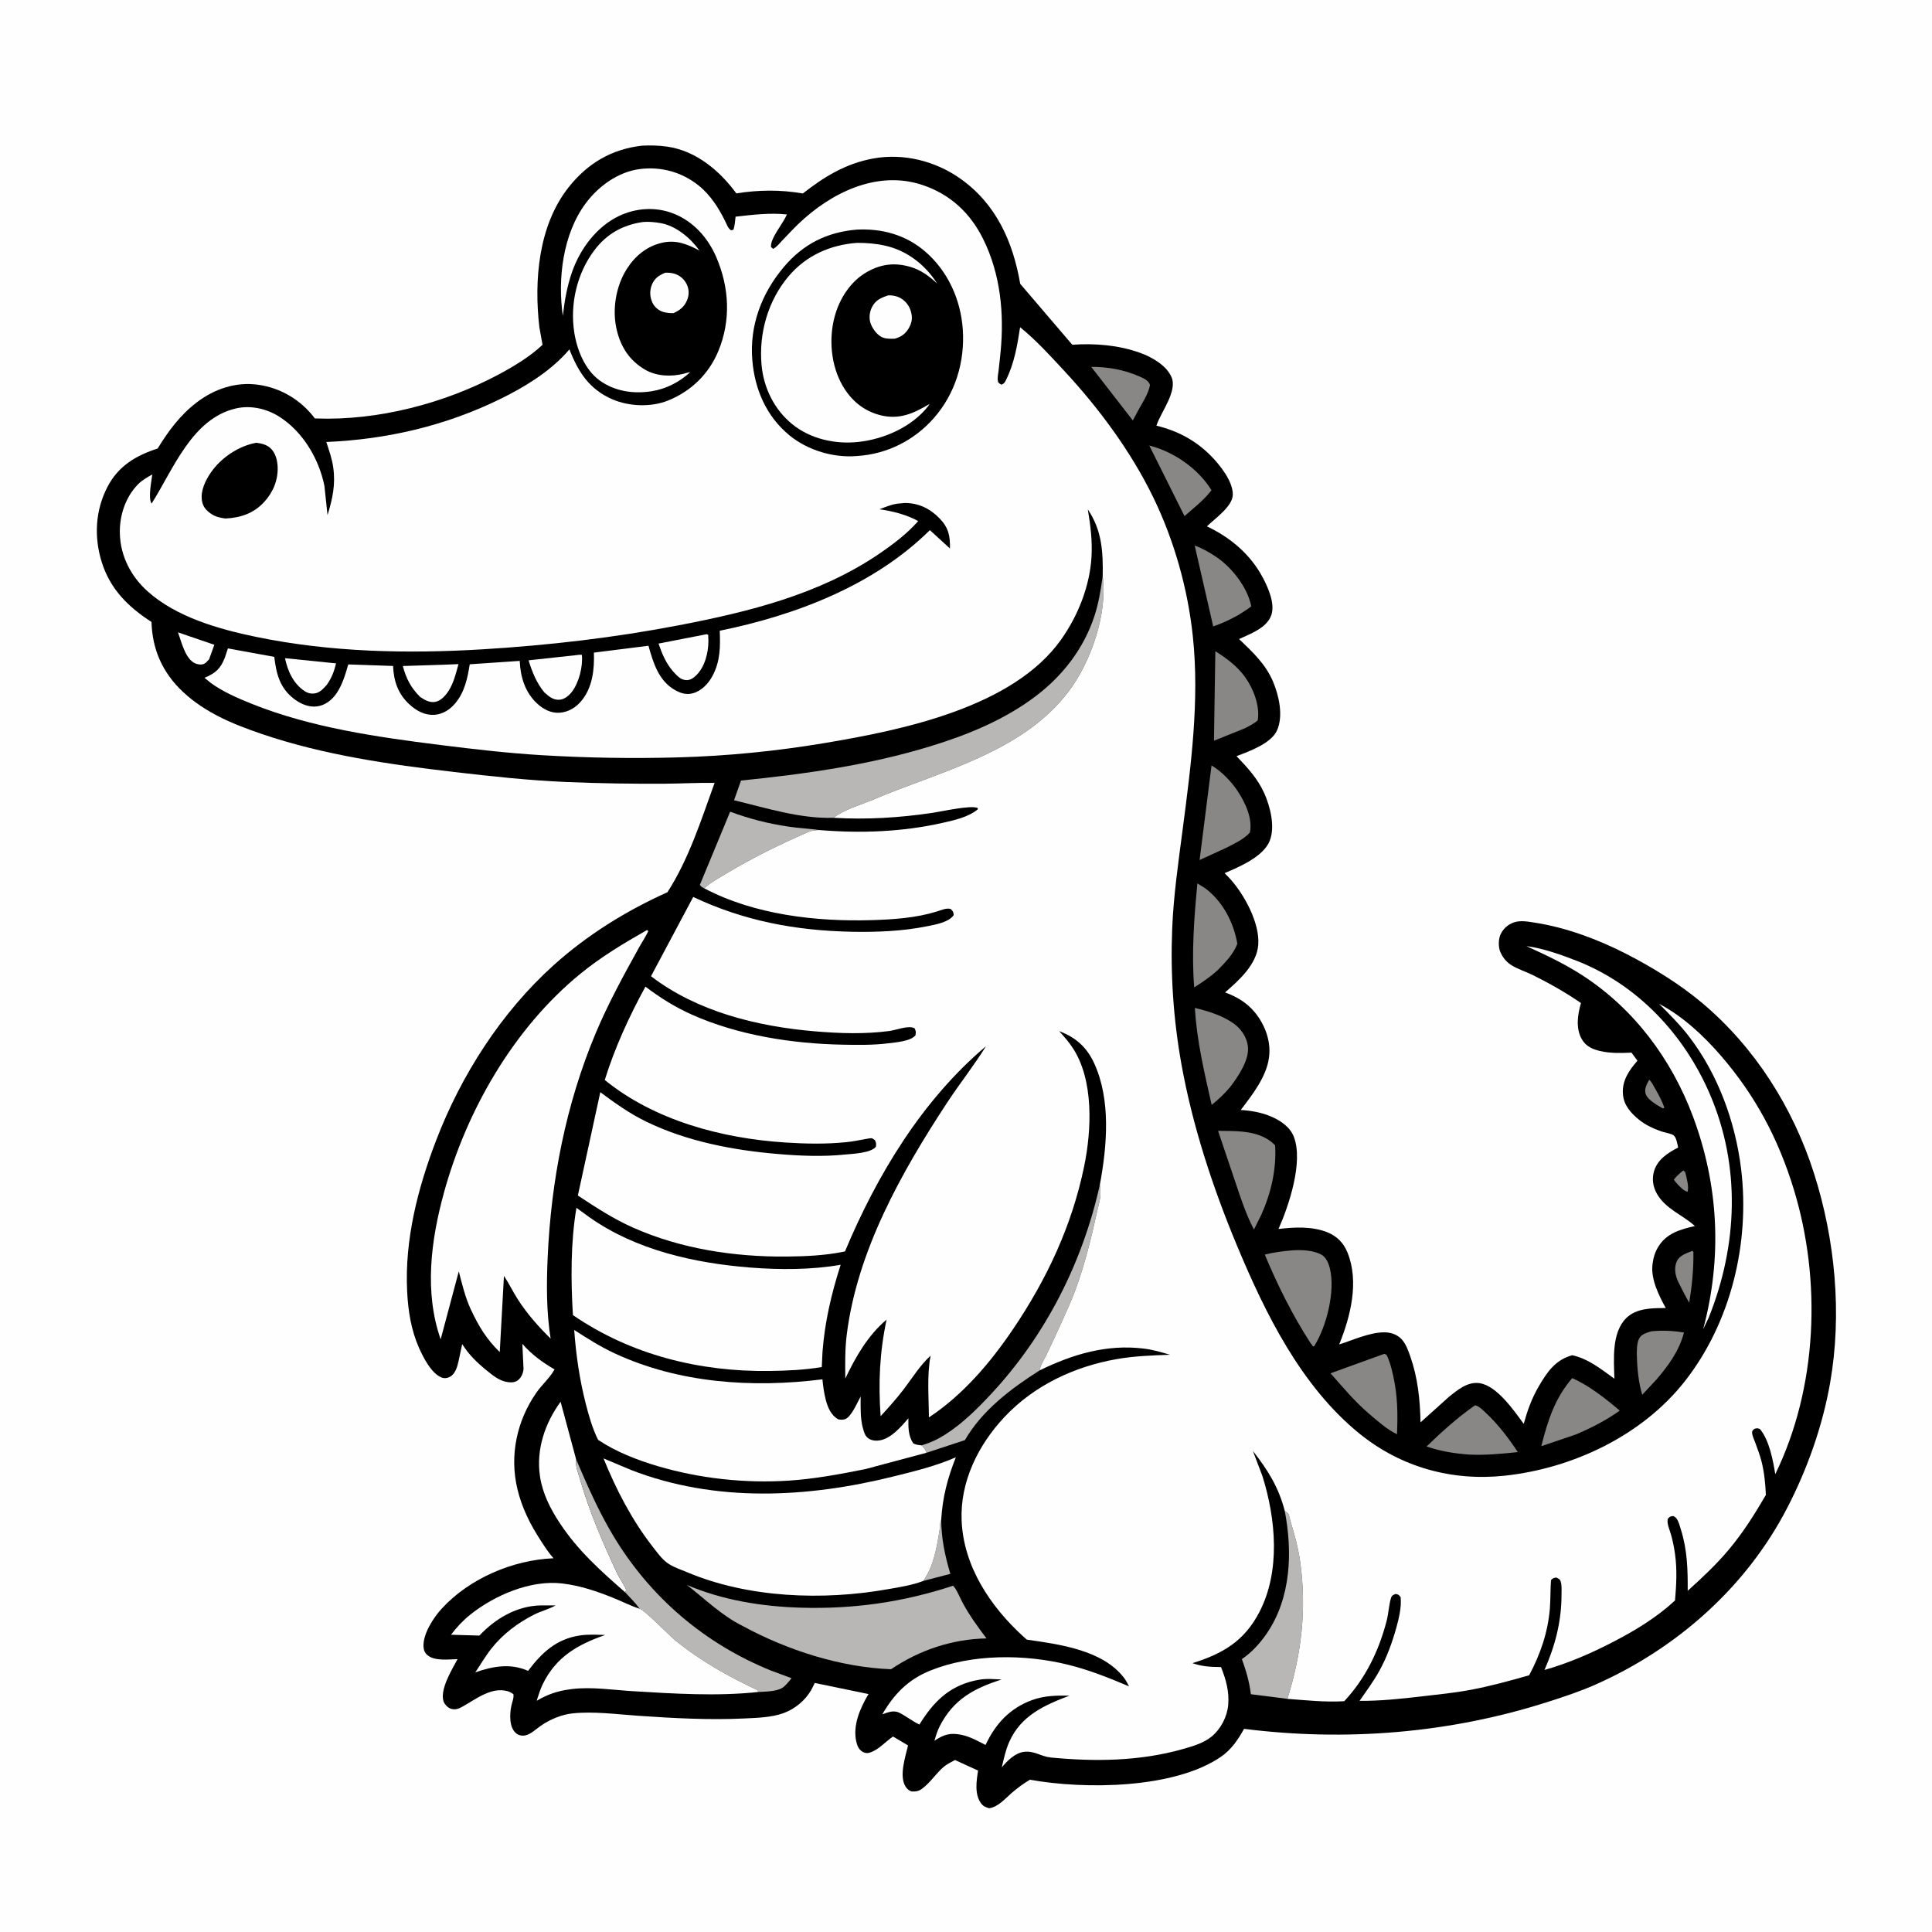 <svg version="1.1" xmlns="http://www.w3.org/2000/svg" style="display: block;" viewBox="0 0 2048 2048" width="1024" height="1024">
<path transform="translate(0,0)" fill="rgb(254,254,254)" d="M 0 0 L 2048 0 L 2048 2048 L 0 2048 L 0 0 z"/>
<path transform="translate(0,0)" fill="rgb(0,0,0)" d="M 680.716 154.394 C 689.735 153.985 698.369 154.144 707.312 155.442 C 738.028 159.902 762.751 180.877 780.553 204.991 C 804.063 201.229 827.577 200.975 851.043 205.099 C 873.835 187.207 896.655 173.304 925.674 168.01 C 957.776 162.153 991.505 170.647 1017.99 189.353 C 1056.02 216.218 1073.8 256.346 1081.47 300.879 L 1136.68 365.448 C 1160.8 363.766 1185.97 365.819 1208.8 374.098 C 1220.94 378.499 1236.52 387.299 1241.85 399.76 C 1248.16 414.523 1231.4 435.781 1226.33 449.857 L 1225.85 451.219 C 1248.02 456.633 1266.99 466.543 1283.2 482.795 C 1292.8 492.409 1307.3 510.355 1306.81 524.656 C 1306.39 536.967 1287.94 549.621 1279.38 557.948 C 1304.7 570.043 1325.68 587.679 1338.91 612.832 C 1344.48 623.432 1351.73 639.967 1347.66 651.951 C 1343 665.664 1325.44 671.875 1313.46 677.426 C 1327.89 691.248 1341.77 704.07 1349.62 722.899 C 1355.84 737.831 1360.51 758.85 1353.72 774.21 C 1347.58 788.125 1324.13 796.473 1310.77 801.558 C 1322.36 813.681 1333.18 825.298 1340.14 840.785 C 1346.49 854.91 1352 876.505 1345.87 891.5 C 1339 908.306 1313.57 918.98 1298.13 925.568 L 1303.47 931.061 C 1318.74 947.752 1335.56 978.25 1333.8 1001.52 C 1332.22 1022.38 1313.36 1039.22 1298.65 1051.97 C 1311.22 1056.7 1321.82 1062.88 1330.42 1073.41 C 1340.72 1086.03 1347.34 1103.37 1345.32 1119.81 L 1345.09 1121.5 C 1342.48 1141.47 1327.16 1161.02 1315.24 1176.62 C 1325.84 1177.24 1337.12 1179.21 1346.94 1183.35 C 1357.18 1187.66 1367.55 1194.5 1371.62 1205.31 C 1381.68 1232.01 1366.3 1277.93 1355.27 1302.79 C 1372.15 1300.76 1390.92 1299.83 1407 1306.25 C 1417.35 1310.39 1424.35 1317.63 1428.49 1327.96 C 1440.91 1358.92 1431.58 1395.6 1419.62 1425.15 C 1434.33 1420.55 1451.01 1412.66 1466.5 1412.33 C 1473.55 1412.17 1480.49 1414.18 1485.5 1419.36 C 1490.24 1424.26 1492.83 1431.66 1495.03 1438 C 1502.98 1460.85 1505.3 1483.71 1505.83 1507.76 L 1535.85 1480.78 C 1545.05 1473.39 1555.7 1464.4 1568.31 1466.19 C 1586.89 1468.83 1605.08 1495.68 1615.22 1509.34 C 1619.11 1495.25 1623.59 1482.61 1630.95 1469.94 C 1639.88 1454.57 1648.75 1441.42 1666.72 1436.58 C 1684.07 1440.54 1697.12 1451.32 1711.31 1461.45 C 1710.81 1441.3 1708.15 1412.91 1723.83 1397.3 C 1734.71 1386.47 1751.47 1386.64 1765.78 1386.59 C 1758.59 1373.47 1749.97 1356.33 1751.65 1340.87 L 1751.83 1339.5 C 1752.62 1333.1 1754.37 1327.37 1757.75 1321.82 C 1766.7 1307.07 1781.09 1303.36 1796.65 1299.63 C 1783.5 1287.66 1766.07 1281.94 1756.58 1265.75 C 1752.15 1258.21 1750.85 1249.45 1753.48 1241.05 C 1757.3 1228.87 1768.23 1221.93 1778.89 1216.44 C 1778.08 1212.81 1777.11 1205.88 1774.11 1203.5 C 1771.88 1201.73 1764.27 1200.43 1761.19 1199.37 C 1752.91 1196.52 1744.16 1192.45 1737.35 1186.89 C 1728.53 1179.67 1721.18 1171.52 1720.35 1159.5 C 1719.37 1145.26 1726.97 1134.6 1735.74 1124.41 L 1729.46 1115.86 C 1718.16 1116.29 1707.1 1116.71 1696 1114.1 C 1688.05 1112.24 1681.21 1109.16 1676.91 1101.81 C 1670.12 1090.17 1672.3 1075.53 1675.9 1063.31 C 1660.13 1052.32 1642.31 1042.29 1625.08 1033.73 C 1617.41 1029.92 1608.06 1027.15 1601.03 1022.36 C 1596.16 1019.04 1592.48 1014.16 1590.26 1008.72 C 1588.24 1003.77 1588.36 995.684 1590.52 990.82 C 1593.33 984.511 1598.5 979.882 1605 977.706 C 1611.99 975.366 1620.37 977.033 1627.5 978.142 C 1660.39 983.265 1694.21 995.918 1723.78 1011.09 C 1751.46 1025.29 1780.1 1042.84 1803.93 1062.83 C 1860.19 1110.02 1900.62 1174.01 1922.88 1243.67 C 1945.39 1314.09 1952.81 1392.89 1939.98 1466 C 1931.9 1511.98 1915.8 1557.38 1894.34 1598.78 C 1850.87 1682.64 1777.42 1747.48 1691.49 1785.63 C 1674.6 1793.13 1657.28 1798.86 1639.69 1804.43 C 1536.25 1837.41 1426.43 1846.21 1318.74 1832.65 C 1312.28 1844.27 1305.36 1854.6 1294.21 1862.27 C 1244.88 1896.25 1149.77 1897.07 1091.77 1886.57 C 1084.8 1890.68 1078.51 1895.38 1072.38 1900.67 C 1065.5 1906.61 1057.9 1915.61 1048.5 1916.8 C 1044.78 1915.75 1042.21 1914.71 1039.88 1911.5 C 1032.86 1901.84 1035.1 1887.75 1036.79 1876.88 L 1012.36 1865.7 C 1008.43 1867.83 1003.94 1869.97 1000.51 1872.84 C 993.348 1878.82 987.939 1887.07 980.854 1893.32 C 975.679 1897.89 973.088 1899.44 966 1898.99 C 963.164 1897.69 961.602 1896.48 959.913 1893.8 C 952.86 1882.61 959.736 1862.35 962.556 1850.23 L 946.627 1840.79 C 938.405 1846.27 931.839 1854.61 922.231 1857.78 C 919.408 1858.72 917.114 1858.46 914.541 1857.06 C 910.467 1854.86 908.784 1850.78 907.766 1846.47 C 903.629 1828.97 911.899 1810.47 920.658 1795.77 L 863.707 1784.01 L 859.918 1791.5 C 853.422 1802.74 842.592 1811.63 830.471 1816.01 C 817.81 1820.6 802.443 1821 789.124 1821.64 C 751.444 1823.46 713.604 1821.32 676 1818.75 C 653.531 1817.21 629.428 1813.91 607.009 1816.25 C 595.309 1817.47 583.042 1822.66 573.388 1829.3 C 568.489 1832.67 562.876 1838.24 557.059 1839.56 C 553.956 1840.26 550.707 1839.84 548.038 1838.05 C 539.421 1832.25 540.184 1816.97 542.088 1808 C 542.887 1804.23 544.979 1799.6 544.2 1795.85 C 542.086 1794.37 540.252 1793.32 537.738 1792.65 C 520.683 1788.07 504.359 1801.27 490.545 1808.95 C 486.256 1811.33 482.583 1812.93 477.695 1811.24 C 474.708 1810.2 471.139 1806.53 470.167 1803.5 C 466.099 1790.81 479.092 1769.81 485.022 1758.76 C 475.594 1758.96 461.231 1760.97 453.502 1754.85 C 450.504 1752.48 449.179 1749.5 448.943 1745.73 C 448.096 1732.22 459.412 1714.84 468.278 1705.18 C 497.633 1673.2 543.648 1653.57 586.759 1651.83 C 581.613 1646.18 577.372 1639.48 573.198 1633.07 C 562.054 1615.97 553.284 1598.48 548.5 1578.55 C 539.974 1543.04 547.717 1506.39 568.448 1476.45 C 574.213 1468.12 582.164 1461.31 587.29 1452.6 L 587.834 1451.64 C 575.173 1444.33 563.32 1435.59 553.708 1424.56 L 554.971 1451 C 554.691 1455.41 552.593 1460.43 548.972 1463.15 C 545.287 1465.91 540.286 1465.66 536 1464.68 C 528.705 1463.02 522.713 1458.22 517.025 1453.64 C 506.298 1444.98 497.262 1436.54 489.948 1424.77 L 486.133 1442.67 C 484.775 1448.74 482.827 1456.14 477.026 1459.44 C 474.39 1460.93 471.203 1461.34 468.336 1460.29 C 457.467 1456.32 448.589 1438.77 444.177 1428.8 C 435.788 1409.86 432.616 1389.55 431.587 1369 C 428.844 1314.21 442.894 1259.45 462.39 1208.67 C 488.976 1139.42 531.403 1073.2 586.63 1023.36 C 622.056 991.384 663.978 965.281 707.459 945.848 C 730.125 910.892 743.4 868.887 757.507 829.877 C 739.946 829.629 722.4 830.649 704.839 830.76 C 670.08 830.98 635.415 830.426 600.682 828.973 C 560.831 827.305 521.087 822.974 481.494 818.358 C 412.972 810.37 342.9 800.345 277.391 778.001 C 246.961 767.622 217.615 755.621 193.859 733.338 C 172.446 713.252 161.423 688.688 160.596 659.299 C 136.16 643.567 117.108 624.827 108.078 596.563 C 99.488 569.681 100.887 541.214 113.931 516.088 C 125.435 493.928 144.147 482.845 167.085 475.462 C 178.715 456.63 190.922 439.993 208.73 426.43 C 227.448 412.175 250.142 404.539 273.754 407.857 C 297.827 411.239 319.151 424.122 333.768 443.536 L 334.99 443.592 C 400.36 446.094 471.524 427.585 528.974 396.758 C 545.266 388.016 561.531 378.179 575.11 365.521 L 571.754 346.905 C 565.988 297.286 570.667 238.957 602.853 198.411 C 623.015 173.014 648.426 158.041 680.716 154.394 z"/>
<path transform="translate(0,0)" fill="rgb(136,135,134)" d="M 1784.38 1240.7 L 1786.37 1242.5 C 1787.59 1247.65 1790.91 1258.75 1788.69 1263.5 L 1784.69 1261.42 C 1780.65 1257.98 1777.42 1254.83 1774.3 1250.49 C 1777.39 1246.57 1780.49 1243.75 1784.38 1240.7 z"/>
<path transform="translate(0,0)" fill="rgb(136,135,134)" d="M 1748.21 1144.59 C 1750.76 1146.59 1752.43 1150.34 1754.02 1153.12 C 1757.87 1159.84 1762 1167.07 1764.3 1174.5 L 1762.5 1174.86 C 1756.9 1171.6 1746.69 1166.1 1744.5 1159.7 C 1742.7 1154.42 1745.78 1149.08 1748.21 1144.59 z"/>
<path transform="translate(0,0)" fill="rgb(184,183,182)" d="M 978.805 1675.8 C 989.928 1659.53 992.917 1640.91 996.003 1621.87 C 996.562 1618.42 996.044 1614.36 997.7 1611.25 C 997.939 1631.56 1001.7 1649 1007.39 1668.36 L 978.805 1675.8 z"/>
<path transform="translate(0,0)" fill="rgb(136,135,134)" d="M 1793.96 1325.98 L 1795.05 1327 C 1795.42 1344.73 1793.52 1363.51 1790.63 1381 L 1785.5 1371.68 L 1778.7 1358.21 C 1775.8 1351.57 1774.4 1344.08 1777.42 1337.19 C 1780.24 1330.76 1787.92 1328.41 1793.96 1325.98 z"/>
<path transform="translate(0,0)" fill="rgb(254,254,254)" d="M 188.65 670.319 L 227.205 683.513 L 221.709 698.765 C 220.227 700.432 218.532 702.575 216.521 703.598 C 213.713 705.027 209.449 704.417 206.718 703.134 C 196.265 698.223 192.428 680.429 188.65 670.319 z"/>
<path transform="translate(0,0)" fill="rgb(254,254,254)" d="M 302.139 697.704 L 356.248 703.218 C 354.166 711.837 351.534 718.644 346.421 725.936 C 343.357 729.447 339.486 733.79 334.736 734.815 C 330.673 735.692 326.892 735.097 323.38 732.879 C 311.168 725.167 304.889 711.327 302.139 697.704 z"/>
<path transform="translate(0,0)" fill="rgb(254,254,254)" d="M 705.233 289.081 C 708.281 288.977 711.546 289.215 714.5 290.028 C 720.498 291.68 725.356 295.922 728.028 301.5 C 730.503 306.667 730.6 312.599 728.461 317.879 C 725.513 325.156 720.801 328.793 713.917 331.961 C 710.257 332.042 705.927 331.634 702.454 330.482 C 697.758 328.924 693.722 325.317 691.618 320.846 C 688.788 314.834 688.519 308.152 690.947 302 C 693.761 294.873 698.528 291.902 705.233 289.081 z"/>
<path transform="translate(0,0)" fill="rgb(136,135,134)" d="M 1156.76 388.887 C 1174.17 388.802 1191.54 391.918 1207.5 398.913 C 1212.24 400.99 1217.12 402.964 1219.08 408 C 1217.47 417.156 1211.45 426.213 1206.97 434.296 L 1200.82 445.688 L 1156.76 388.887 z"/>
<path transform="translate(0,0)" fill="rgb(254,254,254)" d="M 472.314 704.564 L 486.008 703.985 C 483.399 713.478 481.032 723.603 475.716 732.018 C 472.538 737.049 467.428 743.066 461.152 744.057 C 455.019 745.025 450.16 741.922 445.252 738.719 C 435.383 728.718 430.666 719.536 427.014 706.014 L 472.314 704.564 z"/>
<path transform="translate(0,0)" fill="rgb(254,254,254)" d="M 749.104 672.267 L 750.722 673.032 L 750.954 679.354 C 750.913 692.066 747.162 707.154 737.773 716.119 C 734.88 718.881 731.549 721.163 727.385 720.95 C 720.852 720.616 717.33 715.736 713.17 711.35 C 705.732 702.673 701.787 692.866 698.058 682.225 L 749.104 672.267 z"/>
<path transform="translate(0,0)" fill="rgb(254,254,254)" d="M 611.62 694.39 C 613.456 694.015 614.917 693.988 616.784 694.127 C 618.155 706.238 613.664 723.915 606.071 733.547 C 602.91 737.557 598.342 741.4 593 741.744 C 586.117 742.188 581.608 738.009 576.874 733.778 C 568.778 723.903 563.982 712.069 560.315 699.968 L 611.62 694.39 z"/>
<path transform="translate(0,0)" fill="rgb(136,135,134)" d="M 1218.3 472.324 L 1219.3 472.553 C 1244.82 479.233 1270.5 497.135 1284.21 519.683 C 1280.19 525.001 1275.73 529.348 1270.84 533.855 L 1255.65 547.107 L 1218.3 472.324 z"/>
<path transform="translate(0,0)" fill="rgb(136,135,134)" d="M 1750.54 1411.24 C 1762.08 1410.08 1773.68 1410.63 1785.1 1412.55 C 1779.87 1432.15 1768.94 1447.04 1756.04 1462.22 L 1740.86 1478.47 C 1736.76 1465.33 1735.4 1449.79 1735.14 1436.09 C 1735.04 1430.88 1735.14 1423.7 1737.49 1419.01 C 1739.99 1414.02 1745.67 1412.79 1750.54 1411.24 z"/>
<path transform="translate(0,0)" fill="rgb(136,135,134)" d="M 1266.44 578.325 C 1274.23 581.098 1281.69 585.373 1288.59 589.901 C 1305.66 601.116 1322.43 622.591 1326.38 642.667 C 1322.12 646.219 1317.24 649.033 1312.56 652.001 C 1303.95 656.801 1295.41 660.9 1286.05 664.004 L 1266.44 578.325 z"/>
<path transform="translate(0,0)" fill="rgb(136,135,134)" d="M 1563.48 1489.75 L 1564.4 1489.84 C 1567.95 1490.68 1572.43 1495.24 1575.1 1497.73 C 1588.32 1510.1 1598.98 1524.3 1608.99 1539.28 C 1591.37 1541.11 1574.49 1542.78 1556.75 1541.88 C 1541.51 1540.68 1526.69 1538.41 1512.23 1533.29 C 1527.89 1518.11 1545.61 1502.19 1563.48 1489.75 z"/>
<path transform="translate(0,0)" fill="rgb(136,135,134)" d="M 1288.32 690.342 C 1300.1 697.639 1311.69 706.359 1319.84 717.725 C 1328.65 730.026 1335.76 748.264 1333.28 763.5 C 1329.31 767.2 1324.43 769.45 1319.67 771.974 L 1286.86 785.194 L 1288.32 690.342 z"/>
<path transform="translate(0,0)" fill="rgb(136,135,134)" d="M 1666.65 1460.85 C 1684.61 1468.84 1702.04 1482.59 1717.01 1495.31 C 1702.61 1505.6 1686.56 1513.84 1670.26 1520.67 L 1633.85 1533.01 C 1640.67 1505.99 1648.1 1482.29 1666.65 1460.85 z"/>
<path transform="translate(0,0)" fill="rgb(136,135,134)" d="M 1284.28 811.396 C 1295.12 817.812 1305.43 828.627 1312.3 839.095 C 1320.12 851.015 1328.04 867.967 1324.92 882.5 C 1318.51 889.746 1308.78 894.065 1300.34 898.476 L 1271.61 911.679 L 1284.28 811.396 z"/>
<path transform="translate(0,0)" fill="rgb(136,135,134)" d="M 1467.45 1435.1 L 1469.75 1436.18 C 1473.33 1443.12 1475.04 1450.49 1476.76 1458.06 C 1481.57 1479.28 1481.81 1498.82 1480.85 1520.4 C 1469.71 1514.93 1459.82 1505.93 1450.38 1497.91 C 1435.76 1485.34 1423.18 1470.14 1410.39 1455.75 L 1467.45 1435.1 z"/>
<path transform="translate(0,0)" fill="rgb(136,135,134)" d="M 1269.29 936.456 L 1277.06 941.247 C 1296.02 955.161 1307.66 977.592 1311.62 1000.32 C 1307.55 1011.48 1299.08 1019.79 1291.02 1028.21 C 1283.23 1035.32 1274.79 1041.05 1265.91 1046.7 C 1262.99 1010.34 1265.8 972.684 1269.29 936.456 z"/>
<path transform="translate(0,0)" fill="rgb(184,183,182)" d="M 773.994 860.417 C 794.246 867.97 814.208 873.013 835.581 876.228 C 846.433 877.86 857.378 878.31 868.203 879.853 C 862.658 880.046 859.61 880.685 854.5 882.935 C 825.707 895.612 796.76 909.792 769.827 926.043 C 762.019 930.754 753.273 935.425 746.58 941.672 C 744.291 940.453 743.267 940.152 741.889 938 L 773.994 860.417 z"/>
<path transform="translate(0,0)" fill="rgb(136,135,134)" d="M 1266.63 1068.44 C 1280.74 1071.88 1295.37 1076.32 1307.41 1084.71 C 1315.28 1090.2 1321.39 1098.95 1322.76 1108.57 C 1324.86 1123.32 1312.41 1141.21 1303.97 1152.35 C 1297.97 1159.56 1291.69 1165.34 1284.42 1171.24 C 1276.82 1137.74 1268.54 1102.81 1266.63 1068.44 z"/>
<path transform="translate(0,0)" fill="rgb(136,135,134)" d="M 1291.23 1198.75 L 1304.35 1198.9 C 1321.39 1199.23 1339.32 1201.27 1351.69 1214.11 C 1353.26 1239.2 1347.3 1264.91 1337.02 1287.71 L 1329.24 1303.37 C 1320.94 1287.64 1315.25 1270.12 1309.6 1253.29 C 1303.5 1235.1 1297.26 1216.96 1291.23 1198.75 z"/>
<path transform="translate(0,0)" fill="rgb(184,183,182)" d="M 1165.9 1255.78 L 1166.44 1262.06 C 1167.29 1268.99 1164.38 1277.67 1162.9 1284.5 C 1156.86 1312.21 1149.89 1340.47 1140.09 1367.11 C 1134.89 1381.21 1128.4 1394.85 1122.2 1408.52 C 1117.91 1417.98 1113.54 1427.44 1108.97 1436.77 C 1106.49 1441.83 1102.9 1447.07 1102.03 1452.7 C 1072.03 1471.69 1040.96 1495.11 1022.84 1526.59 L 981.994 1540.03 C 981.107 1536.43 979.445 1534.77 976.899 1532.14 C 986.327 1529.28 993.348 1526.13 1001.7 1520.84 C 1020.13 1509.17 1035.45 1493.91 1050.27 1478.05 C 1108.15 1416.1 1147.63 1338.44 1165.9 1255.78 z"/>
<path transform="translate(0,0)" fill="rgb(136,135,134)" d="M 1370.23 1325.4 C 1379.78 1324.78 1392.82 1325.26 1401.24 1330.3 C 1405.88 1333.08 1408.45 1339.43 1409.69 1344.44 C 1415.71 1368.73 1406.14 1406.31 1393.06 1427.08 L 1391.93 1427.26 L 1389.14 1423.59 C 1369.94 1393.9 1354.35 1362.5 1340.74 1329.92 C 1350.46 1327.46 1360.25 1326.22 1370.23 1325.4 z"/>
<path transform="translate(0,0)" fill="rgb(184,183,182)" d="M 1361.91 1601.68 C 1362.81 1602.37 1365.04 1603.64 1365.61 1604.5 C 1366.76 1606.25 1367.28 1610.45 1367.97 1612.65 C 1372.34 1626.64 1376.35 1641.7 1378.34 1656.23 C 1385.19 1706.36 1379.64 1752.9 1364.71 1800.86 L 1325.97 1795.95 C 1324.39 1782.8 1320.94 1771.1 1316.45 1758.69 C 1326.74 1751.76 1335.69 1741.93 1342.69 1731.73 C 1368.65 1693.88 1370.24 1645.22 1361.91 1601.68 z"/>
<path transform="translate(0,0)" fill="rgb(254,254,254)" d="M 662.714 1687.95 C 636.49 1664.94 612.617 1643.75 593.222 1614.3 C 583.299 1599.24 575.097 1583.03 572.404 1564.99 C 568.162 1536.6 577.622 1508.73 594.256 1485.92 L 610.681 1546.89 C 609.678 1554.04 613.179 1562.23 615.175 1569.12 C 625.166 1603.61 639.674 1636.65 654.837 1669.13 C 656.335 1672.34 663.656 1683.19 663.672 1685.5 C 663.678 1686.38 663.033 1687.13 662.714 1687.95 z"/>
<path transform="translate(0,0)" fill="rgb(184,183,182)" d="M 610.681 1546.89 C 622.5 1574.48 634.449 1601.86 649.907 1627.67 C 689.027 1692.98 746.926 1742.48 817.5 1770.98 L 839.109 1778.98 C 836.275 1782.22 833.001 1786.81 829.39 1789.12 C 822.741 1793.36 810.847 1793.07 803.044 1793.66 L 803.551 1793 L 803.304 1791.79 C 772.483 1777.37 742.589 1760.58 716.112 1739.13 C 709.756 1733.98 682.496 1705.92 678.093 1705.37 C 673.583 1699.23 667.957 1693.5 662.714 1687.95 C 663.033 1687.13 663.678 1686.38 663.672 1685.5 C 663.656 1683.19 656.335 1672.34 654.837 1669.13 C 639.674 1636.65 625.166 1603.61 615.175 1569.12 C 613.179 1562.23 609.678 1554.04 610.681 1546.89 z"/>
<path transform="translate(0,0)" fill="rgb(254,254,254)" d="M 1618.05 1002.92 C 1635.59 1005.18 1655.14 1012.14 1671.61 1018.59 C 1735.81 1043.77 1785.2 1096.53 1812.36 1159.46 C 1845.46 1236.16 1842.05 1320.06 1811.32 1396.74 L 1805.43 1409 C 1825.59 1333.44 1822.1 1257.03 1794.6 1183.47 C 1771.93 1122.82 1732.15 1069.37 1677.44 1033.91 C 1658.54 1021.66 1638.47 1012.23 1618.05 1002.92 z"/>
<path transform="translate(0,0)" fill="rgb(254,254,254)" d="M 681.611 235.322 C 687.662 234.807 694.24 235.464 700.226 236.497 C 716.605 239.322 732.041 252.463 741.471 265.604 C 728.48 258.774 716.705 253.939 701.84 257.319 C 685.753 260.976 673.24 271.243 664.494 285.015 C 652.729 303.54 648.681 328.499 653.802 349.857 C 658.171 368.079 667.436 382.277 683.717 391.821 C 695.869 398.944 711.788 399.598 725.22 396.055 C 727.396 395.369 729.456 394.871 731.707 394.5 C 720.037 405.095 706.333 412.268 690.665 414.741 C 671.451 417.775 651.414 414.844 635.46 403.155 C 619.931 391.776 611.539 370.678 608.712 352.142 C 604.135 322.133 611.56 289.968 629.83 265.569 C 643.032 247.937 659.998 238.471 681.611 235.322 z"/>
<path transform="translate(0,0)" fill="rgb(184,183,182)" d="M 1168.9 610.83 C 1174.21 650.295 1156.51 701.807 1132.53 733.34 C 1083.41 797.935 996.615 817.541 925.353 847.748 C 912.468 853.21 894.507 858.296 883.546 866.918 C 848.138 868.014 812.086 856.465 778.102 848.283 L 785.51 827.42 C 853.268 820.528 920.674 811.135 986 791.155 C 1025.64 779.032 1065.04 762.99 1098.23 737.711 C 1126.81 715.95 1148.69 687.596 1160.07 653.28 C 1164.63 639.509 1166.92 625.157 1168.9 610.83 z"/>
<path transform="translate(0,0)" fill="rgb(184,183,182)" d="M 1010.07 1681.02 C 1012.79 1681.95 1018.68 1695.83 1020.6 1699.35 C 1027.87 1712.68 1036.59 1724.71 1045.74 1736.78 C 1009.38 1737.48 974.501 1749.17 944.544 1769.46 C 890.972 1767.4 834.823 1749.36 787.826 1723.91 C 765.05 1712.67 747.896 1695.44 728.192 1680.13 C 765.994 1696.32 807.911 1703.01 848.831 1704.21 C 904.744 1705.85 956.936 1698.44 1010.07 1681.02 z"/>
<path transform="translate(0,0)" fill="rgb(254,254,254)" d="M 478.096 1732.9 C 483.958 1725.07 490.773 1717.8 498.412 1711.67 C 524.124 1691.08 562.55 1674.51 596.031 1678.55 C 615.077 1680.85 632.515 1686.71 650.226 1693.89 C 659.594 1697.69 668.452 1702.22 678.093 1705.37 C 682.496 1705.92 709.756 1733.98 716.112 1739.13 C 742.589 1760.58 772.483 1777.37 803.304 1791.79 L 803.551 1793 L 803.044 1793.66 C 759.489 1798.25 714.43 1795.36 670.82 1792.72 C 649.833 1791.44 626.648 1787.85 605.758 1790.53 L 604 1790.78 C 590.824 1792.53 580.351 1796.15 568.89 1802.9 C 570.831 1796.84 572.695 1790.69 575.502 1784.96 C 589.517 1756.32 612.545 1743.19 641.538 1733.16 C 632.883 1732.88 623.678 1732.35 615.104 1733.59 C 590.034 1737.21 574.433 1751.69 559.795 1771.18 C 541.232 1762.89 522.38 1766.24 503.824 1772.79 C 509.544 1764.35 514.68 1755.36 521.016 1747.38 C 533.008 1732.26 548.918 1720.25 566.096 1711.58 C 573.244 1707.98 581.005 1706.06 588.056 1702.31 L 589.005 1701.79 L 572.656 1701.81 C 547.469 1702.51 525.052 1715.83 508.183 1733.78 L 478.096 1732.9 z"/>
<path transform="translate(0,0)" fill="rgb(254,254,254)" d="M 611.049 1280.33 L 624.781 1290.33 C 674.164 1325.19 736.347 1339.04 795.629 1343.68 C 826.868 1346.12 860.183 1346.12 891.141 1340.72 C 881.382 1371.19 874.289 1401.14 871.89 1433.07 L 871.118 1449.12 C 852.8 1452.25 834.244 1453.02 815.703 1453.27 C 741.685 1454.27 668.845 1436.25 607.315 1394.06 C 605.056 1356.98 604.871 1317 611.049 1280.33 z"/>
<path transform="translate(0,0)" fill="rgb(254,254,254)" d="M 608.683 1409.81 C 622.496 1418.74 636.325 1427.53 651.266 1434.49 C 719.693 1466.38 797.857 1471.45 871.81 1462.15 C 872.546 1469.62 873.49 1476.69 875.384 1483.96 C 877.501 1492.09 880.941 1500.15 888.46 1504.53 C 891.15 1504.98 892.879 1505.25 895.534 1504.48 C 902.254 1502.53 908.885 1486.42 912.35 1480.32 C 912.28 1490.57 911.881 1503.03 914.456 1512.94 L 914.896 1514.5 C 915.82 1517.86 916.807 1521.46 919.5 1523.89 C 922.596 1526.68 926.578 1527.32 930.595 1527.08 C 943.443 1526.32 955.184 1512.47 962.922 1503.43 C 962.824 1512.61 962.702 1522.05 968.024 1529.97 C 970.932 1531.59 973.663 1531.78 976.899 1532.14 C 979.445 1534.77 981.107 1536.43 981.994 1540.03 L 917.056 1557.37 C 890.405 1562.68 863.66 1567.7 836.505 1569.5 C 790.019 1572.57 741.784 1567.33 697.125 1554.14 C 675.305 1547.69 652.975 1539 633.995 1526.28 C 627.967 1514.13 624.261 1501.02 620.901 1487.91 C 614.391 1462.53 610.535 1435.94 608.683 1409.81 z"/>
<path transform="translate(0,0)" fill="rgb(254,254,254)" d="M 639.745 1545.97 L 668.953 1558.24 C 758.349 1592.95 855.738 1587.87 947.365 1565.05 C 969.757 1559.47 992.026 1554.08 1013.23 1544.79 C 1004.33 1567.4 999.168 1586.99 997.7 1611.25 C 996.044 1614.36 996.562 1618.42 996.003 1621.87 C 992.917 1640.91 989.928 1659.53 978.805 1675.8 C 967.085 1680.41 953.1 1682.51 940.73 1684.69 C 872.139 1696.78 793.314 1693.96 728.473 1666.67 C 721.758 1663.84 712.78 1660.91 706.976 1656.5 C 701.019 1651.98 696.049 1644.97 691.5 1639.11 C 669.687 1611 653.082 1578.89 639.745 1545.97 z"/>
<path transform="translate(0,0)" fill="rgb(254,254,254)" d="M 685.824 985.895 C 686.236 986.263 686.985 986.453 687.059 987 C 687.224 988.207 679.066 1001.38 677.998 1003.31 C 661.238 1033.53 644.601 1063.8 631.244 1095.73 C 599.875 1170.7 584.183 1251.51 580.572 1332.5 C 579.29 1361.25 579.126 1390.49 583.698 1418.97 C 570.577 1406.1 558.479 1392.43 548.599 1376.87 C 543.525 1368.88 539.415 1360.38 534.222 1352.45 L 529.759 1433.27 C 515.863 1419.82 507.389 1405.78 499.225 1388.33 C 493.159 1375.48 489.909 1361.42 486.334 1347.73 L 467.13 1419.74 C 449.557 1369.65 456.805 1314.71 470.531 1264.57 C 494.481 1177.07 544.614 1089.85 615.334 1032.15 C 637.449 1014.11 661.106 999.994 685.824 985.895 z"/>
<path transform="translate(0,0)" fill="rgb(254,254,254)" d="M 596.619 334.821 C 590.985 295.443 596.618 248.18 620.897 215.487 C 634.343 197.38 655.323 182.189 678.076 179.226 C 700.784 176.269 722.918 182.446 740.773 196.802 C 747.085 201.877 752.689 208.241 757.328 214.867 C 761.546 220.891 765.143 227.339 768.463 233.893 C 770.195 237.314 771.704 242.251 775 244.144 L 777.515 243.5 C 778.91 238.961 779.254 234.394 779.731 229.694 C 797.689 227.693 816.031 225.352 834.093 227.31 L 833.626 228.425 C 829.65 237.562 816.483 252.555 817.305 261.782 L 819.5 263.818 C 823.231 261.974 826.039 258.287 828.881 255.311 C 834.694 249.226 840.418 243.028 846.5 237.209 C 880.908 204.286 929.818 180.094 977.726 196.058 C 1007.17 205.869 1028.44 225.593 1042.18 253.344 C 1060.55 290.462 1064.59 332.085 1060.67 372.892 C 1060.04 379.544 1059.27 386.181 1058.53 392.822 C 1058.17 396.081 1057.16 400.516 1057.77 403.735 C 1058.24 406.227 1059.51 406.478 1061.5 407.749 C 1064.3 406.707 1064.94 405.724 1066.28 403.058 C 1075.11 385.53 1078.44 366.033 1081.35 346.857 C 1098.28 360.552 1113.27 377.1 1128.07 393.042 C 1164.94 432.761 1199.08 478.807 1222.76 527.748 C 1244.82 573.347 1259.03 623.874 1264.42 674.203 C 1271.71 742.311 1262.48 811.778 1253.66 879.301 C 1249.12 914.006 1244.01 949.239 1242.58 984.225 C 1240.61 1032.44 1243.8 1080.3 1252.31 1127.79 C 1264.04 1193.29 1285.54 1258.72 1311.12 1320.06 C 1341.2 1392.22 1379.3 1469.69 1441.21 1519.79 C 1485.22 1555.39 1539.14 1570.31 1595.19 1564.28 C 1666.93 1556.56 1740.39 1521.98 1785.63 1464.64 C 1834.85 1402.25 1855.22 1317.49 1845.63 1239.01 C 1839.54 1189.22 1821.21 1138.95 1790.54 1098.87 C 1780.93 1086.3 1769.78 1075.28 1758.68 1064.07 C 1784.06 1077.47 1805.87 1097.8 1824.51 1119.41 C 1860.77 1161.44 1885.03 1207.12 1901.29 1260.08 C 1931.17 1357.35 1926.61 1470.86 1881.86 1562.72 C 1879.6 1548.32 1875.32 1526.03 1865.5 1514.77 C 1862.83 1513.76 1862.49 1513.94 1859.67 1514.62 C 1858.37 1516.02 1857.3 1516.42 1857.3 1518.41 C 1857.3 1521.73 1859.37 1525.79 1860.5 1528.89 C 1862.91 1535.5 1865.46 1542.1 1867.22 1548.92 C 1870.24 1560.66 1871.32 1572.58 1871.93 1584.65 C 1860.13 1604.95 1847.75 1624.6 1832.63 1642.63 C 1819.25 1658.58 1804.48 1672.41 1789.03 1686.3 C 1789.16 1663.82 1788.63 1643.09 1781.84 1621.43 C 1780.73 1617.9 1779.36 1612.33 1777.04 1609.5 C 1776.2 1608.47 1775.09 1607.81 1774 1607.09 C 1770.35 1607.42 1770.45 1607.36 1767.92 1610 C 1766.7 1615.37 1770.07 1621.92 1771.51 1627.29 C 1773.29 1633.89 1774.64 1640.5 1775.58 1647.28 C 1777.91 1663.93 1777.02 1679.93 1775.58 1696.58 C 1756.58 1714.25 1733.99 1728 1711.05 1739.95 C 1687.57 1752.19 1662.76 1763.04 1637.22 1770.23 C 1648.58 1744.36 1655.22 1718.99 1655.26 1690.62 C 1655.26 1686.34 1655.76 1680.18 1654.28 1676.16 C 1653.32 1673.53 1651.86 1673.34 1649.5 1672.19 C 1646.57 1672.86 1646.14 1672.84 1644.12 1675 C 1643.37 1685.06 1643.72 1695.14 1642.91 1705.2 C 1640.87 1730.31 1632.78 1753.79 1620.95 1775.88 C 1600.51 1781.69 1579.82 1787.4 1558.91 1791.31 C 1541.52 1794.57 1523.95 1796.27 1506.39 1798.32 C 1484.85 1800.85 1462.9 1803.14 1441.2 1802.98 C 1448.42 1792.59 1456.01 1782.31 1462.14 1771.23 C 1470.21 1756.66 1475.78 1741.15 1480.24 1725.15 C 1482.98 1715.31 1485.83 1703.22 1484.7 1693.01 C 1482.64 1690.48 1482.66 1690.34 1479.5 1689.64 C 1477.15 1690.57 1475.41 1691.07 1474.59 1693.71 C 1472.22 1701.37 1471.97 1710.16 1469.93 1718.06 C 1461.72 1749.8 1447.49 1779.29 1424.92 1803.37 C 1404.82 1804.55 1384.73 1802.36 1364.71 1800.86 C 1379.64 1752.9 1385.19 1706.36 1378.34 1656.23 C 1376.35 1641.7 1372.34 1626.64 1367.97 1612.65 C 1367.28 1610.45 1366.76 1606.25 1365.61 1604.5 C 1365.04 1603.64 1362.81 1602.37 1361.91 1601.68 C 1355.38 1576.38 1343.93 1558.29 1328.07 1537.99 L 1338.19 1564.57 C 1352.49 1610.04 1357.65 1665.68 1334.75 1709.34 C 1318.8 1739.77 1296.04 1753.06 1264.09 1763.02 C 1274.17 1766.63 1283.78 1767.06 1294.36 1767.18 C 1299.54 1780.3 1303.16 1792.93 1301.96 1807.19 C 1300.91 1819.65 1294.15 1832.79 1284.46 1840.74 C 1275.71 1847.93 1264.06 1851.19 1253.35 1854.21 C 1208.04 1867 1160.53 1867.55 1114 1863.04 C 1103.6 1862.03 1096.75 1855.85 1086 1856.95 C 1076.29 1857.95 1067.8 1866.36 1061.96 1873.52 C 1064.15 1864.17 1065.97 1855.17 1069.9 1846.35 C 1082.24 1818.65 1106.92 1807.61 1133.76 1797.43 C 1119.68 1797.3 1107.27 1797.32 1093.9 1802.21 C 1070.4 1810.8 1055.05 1827.57 1044.74 1849.74 C 1036.81 1845.67 1028.32 1840.92 1019.53 1839.07 C 1007.27 1836.48 1000.67 1838.58 990.469 1845.26 C 992.042 1840.09 993.62 1834.82 996.067 1830 C 1010.48 1801.6 1032.28 1789.7 1061.73 1780.38 C 1054.17 1779.94 1045.26 1779.19 1037.84 1780.6 L 1036.5 1780.87 L 1033.22 1781.51 C 1005.37 1787.75 989.023 1804.79 974.609 1828.08 C 966.963 1824.49 960.591 1819.18 953.166 1815.5 C 947.169 1812.53 941.046 1815.25 935.248 1817.28 C 947.772 1795.81 962.591 1780.43 985.963 1770.96 C 1030.36 1752.97 1086.52 1753.33 1132.48 1764.75 C 1154.52 1770.22 1175.95 1778.72 1196.8 1787.61 C 1195.28 1784.59 1193.73 1781.53 1191.69 1778.83 C 1169.17 1749.01 1122.63 1742.95 1088.49 1738.09 L 1085.12 1735.11 C 1049.92 1703.17 1021.4 1660.55 1019.36 1611.9 C 1017.63 1570.69 1036.9 1531.86 1064.55 1502.33 C 1096.2 1468.51 1138.98 1448.51 1184.25 1440.62 C 1202.7 1437.41 1221.58 1436.76 1240.26 1436.09 C 1230.91 1433.33 1221.88 1430.68 1212.15 1429.51 C 1172.93 1424.8 1136.89 1435.63 1102.03 1452.7 C 1102.9 1447.07 1106.49 1441.83 1108.97 1436.77 C 1113.54 1427.44 1117.91 1417.98 1122.2 1408.52 C 1128.4 1394.85 1134.89 1381.21 1140.09 1367.11 C 1149.89 1340.47 1156.86 1312.21 1162.9 1284.5 C 1164.38 1277.67 1167.29 1268.99 1166.44 1262.06 L 1165.9 1255.78 C 1173.51 1215.08 1177.76 1166.02 1159.91 1127.18 C 1152 1109.99 1140.34 1099.65 1122.77 1093.05 C 1127.94 1098.77 1132.97 1104.46 1137.2 1110.92 C 1159.65 1145.19 1157.19 1198.04 1149.18 1236.69 C 1136.16 1299.61 1109.64 1356.06 1073.84 1409 C 1049.87 1444.45 1020.65 1478.84 984.665 1502.52 C 984.58 1481.46 982.423 1457.58 986.496 1437.01 C 974.958 1447.65 967.123 1460.71 957.662 1473.08 C 950.153 1482.89 941.816 1492.12 933.481 1501.23 C 931.009 1465.93 932.418 1433.67 939.802 1398.89 C 920.079 1415.45 906.986 1438.35 896.047 1461.32 C 895.908 1445.9 895.646 1430.63 897.528 1415.29 C 908.437 1326.4 955.451 1242.78 1003.9 1169 C 1017.18 1148.76 1032.48 1129.51 1045.2 1109.02 C 977.337 1166.35 929.701 1245.45 895.713 1326.55 L 893.544 1327 C 873.865 1330.93 853.793 1331.81 833.772 1331.99 C 778.528 1332.51 721.575 1323.81 670.828 1301.21 C 650.116 1291.99 631.402 1279.75 612.559 1267.29 L 636.342 1157.77 C 652.102 1169.46 667.333 1180.37 685.037 1188.98 C 728.002 1209.87 776.736 1219.21 824 1223.24 C 847.699 1225.27 871.8 1226.31 895.512 1223.89 C 903.917 1223.04 922.975 1222.4 928.5 1215.6 C 928.926 1212.25 928.846 1211.74 927.5 1208.65 C 926.5 1207.99 925.609 1207.13 924.5 1206.68 C 923.394 1206.23 919.123 1207.12 917.902 1207.35 C 910.951 1208.65 904.229 1210 897.178 1210.73 C 875.404 1212.95 853.799 1212.5 832 1211.07 C 764.988 1206.67 693.902 1187.76 641.08 1144.84 C 651.542 1110.95 667.162 1076.97 684.197 1045.87 C 699.536 1057.57 715.959 1067.78 733.603 1075.64 C 782.654 1097.49 839.785 1106.36 893.221 1107.4 C 909.244 1107.71 925.563 1107.95 941.5 1105.96 C 949.154 1105.01 965.538 1103.8 970.449 1097.43 C 971.021 1093.77 971.011 1093.38 969.5 1090.01 C 963.03 1086.55 950.203 1091.92 942.72 1092.91 C 916.654 1096.34 890.13 1095.48 864 1093.27 C 803.221 1088.15 739.3 1072.55 690.095 1034.84 L 734.848 950.814 C 788.689 976.252 843.647 986.515 902.912 987.698 C 929.237 988.223 956.644 987.142 982.5 981.92 C 991.314 980.14 1005.86 977.733 1010.98 970 C 1010.57 966.133 1010.25 966.132 1007.66 963.5 C 1002.9 962.272 997.625 964.844 993.046 966.255 C 970.967 973.057 947.164 974.696 924.182 975.377 C 864.849 977.135 799.65 969.67 746.58 941.672 C 753.273 935.425 762.019 930.754 769.827 926.043 C 796.76 909.792 825.707 895.612 854.5 882.935 C 859.61 880.685 862.658 880.046 868.203 879.853 C 912.076 883.526 956.503 881.927 999.526 872.182 C 1011.93 869.372 1026.5 866.186 1036.5 857.919 L 1036.5 856.562 C 1029.46 853.097 997.702 860.336 988.27 861.706 C 952.843 866.85 919.379 868.979 883.546 866.918 C 894.507 858.296 912.468 853.21 925.353 847.748 C 996.615 817.541 1083.41 797.935 1132.53 733.34 C 1156.51 701.807 1174.21 650.295 1168.9 610.83 C 1169.39 585.038 1168.13 562.083 1153.13 540.04 C 1156.01 556.937 1158.04 573.299 1157.02 590.52 C 1155.19 621.426 1142.74 652.582 1125.01 677.714 C 1074.03 749.966 956.369 773.896 874.125 787.674 C 822.958 796.246 770.848 801.416 718.984 802.859 C 670.896 804.196 622.756 803.43 574.734 800.556 C 538.549 798.39 502.517 794.21 466.562 789.698 C 399.524 781.285 329.52 771.27 266.517 745.928 C 251.765 739.995 236.049 733.211 223.186 723.746 L 216.821 718.521 C 228.448 713.537 233.606 709.171 238.349 697.146 L 241.591 687.322 L 290.747 696.312 C 292.88 714.49 296.698 729.621 312.092 741.166 C 319.046 746.381 327.691 750.051 336.5 748.753 C 345.058 747.493 352.032 741.839 356.8 734.862 C 362.937 725.882 366.186 714.662 369.183 704.312 L 416.689 705.942 C 417.33 722.157 422.009 735.794 434.292 746.946 C 441.665 753.64 450.533 758.468 460.77 757.712 C 469.491 757.067 477.164 752.05 482.649 745.45 C 492.606 733.469 495.538 719.061 497.951 704.169 L 550.944 700.567 C 551.591 717.341 556.506 733.727 569.146 745.548 C 575.776 751.747 584.071 756.227 593.354 755.509 C 602.851 754.773 610.791 749.812 616.692 742.5 C 628.178 728.27 630.162 709.436 629.558 691.809 L 687.408 684.536 C 692.413 702.478 698.103 721.539 715.419 731.44 C 721.362 734.839 727.405 736.736 734.282 734.953 C 743.438 732.577 750.905 724.711 755.244 716.577 C 763.536 701.037 763.657 685.772 762.952 668.616 C 843.375 652.229 926.485 620.611 985.726 561.951 L 1006.97 581.434 C 1007.32 568.252 1005.54 559.445 996.015 549.554 C 985.982 539.14 973.625 533.11 959 533.188 L 952 533.844 L 950.295 534.089 C 944.058 535.086 938.175 537.588 932.311 539.85 C 946.566 541.924 960.674 545.397 973.36 552.378 C 961.273 566.013 946.609 577.082 931.589 587.288 C 868.582 630.105 793.777 648.541 719.983 662.746 C 651.118 676.002 581.324 684.093 511.334 688.315 C 431.364 693.139 350.275 691.368 271.637 675.152 C 232.246 667.029 186.928 654.247 156.3 626.69 C 138.832 610.974 127.835 589.762 127.058 566.072 C 126.438 547.16 132.677 527.516 145.951 513.734 C 150.274 509.247 155.999 505.921 161.426 502.951 C 160.585 510.417 156.804 527.607 160.661 533.846 C 183.69 497.684 203.485 443.482 250.406 432.889 C 266.105 429.344 283.122 433.366 296.5 441.986 C 321.253 457.935 338.12 486.441 343.888 515 L 347.188 546.026 C 352.505 528.739 355.809 513.706 353.252 495.5 C 351.92 486.013 348.87 477.583 345.887 468.53 C 410.471 465.779 472.678 451.319 530.877 422.662 C 555.672 410.453 580.733 395.218 599.643 374.847 L 603.605 370.336 C 612.952 394.386 624.731 412.747 649.208 423.309 C 666.963 430.971 690.459 431.836 708.469 424.471 C 732.659 414.58 751.367 396.533 761.455 372.198 C 774.946 339.651 773.113 304.87 759.401 272.829 C 750.523 252.084 734.921 234.46 713.523 226.23 C 694.845 219.047 674.409 220.383 656.424 228.839 C 632.675 240.003 615.12 263.595 606.54 287.948 C 601.115 303.347 598.495 318.665 596.619 334.821 z"/>
<path transform="translate(0,0)" fill="rgb(0,0,0)" d="M 271.752 469.328 C 276.999 470.026 282.296 471.211 286.366 474.787 C 291.984 479.723 294.043 487.78 294.32 495 C 294.856 508.962 289.404 522.033 279.94 532.237 C 268.769 544.279 254.961 548.889 238.972 549.634 C 233.311 548.923 228.31 547.825 223.533 544.5 C 218.335 540.883 214.961 536.901 214.022 530.5 C 212.497 520.104 217.726 509.304 223.5 500.932 C 234.34 485.217 252.936 472.688 271.752 469.328 z"/>
<path transform="translate(0,0)" fill="rgb(0,0,0)" d="M 908.157 243.409 C 934.83 242.048 959.967 248.866 980.5 266.428 C 1004.67 287.097 1018.39 317.487 1020.58 349 C 1022.98 383.391 1012.71 417.41 989.756 443.369 C 968.876 466.983 940.312 481.285 908.926 483.365 C 883.912 485.652 856.189 477.436 836.765 461.421 C 812.44 441.365 800.122 412.963 797.496 381.969 C 794.374 345.113 807.361 310.847 830.984 282.92 C 851.55 258.606 876.599 246.095 908.157 243.409 z"/>
<path transform="translate(0,0)" fill="rgb(254,254,254)" d="M 941.709 313.059 C 945.248 312.978 949.011 313.52 952.289 314.876 C 958.06 317.263 962.811 322.331 964.934 328.203 C 967.317 334.797 967.333 340.299 964.06 346.586 C 960.537 353.353 955.876 356.935 948.645 359.013 C 944.356 359.11 940.111 359.383 936.019 357.879 C 930.227 355.75 925.401 349.148 923.163 343.59 C 920.879 337.918 921.568 331.081 924.277 325.656 C 928.063 318.078 934.111 315.531 941.709 313.059 z"/>
<path transform="translate(0,0)" fill="rgb(254,254,254)" d="M 908.52 257.436 C 918.71 257.42 928.376 258.199 938.325 260.419 C 961.372 265.561 980.931 280.752 993.387 300.538 C 984.825 292.632 976.495 286.329 965.151 282.963 C 948.903 278.142 934.491 279.738 919.632 287.957 C 901.889 297.771 890.081 316.162 884.825 335.383 C 878.341 359.095 880.779 387.402 893.223 408.89 C 902.221 424.428 915.465 435.642 933.142 440.113 C 953.273 445.205 968.486 438.297 985.379 428.175 L 984.004 430.405 C 966.694 452.632 936.969 465.615 909.563 468.514 C 885.204 471.09 859.118 465.323 839.83 449.668 C 820.836 434.252 809.505 411.255 807.29 387.004 C 804.213 353.306 814.121 318.416 836.236 292.5 C 854.839 270.701 880.266 259.509 908.52 257.436 z"/>
</svg>